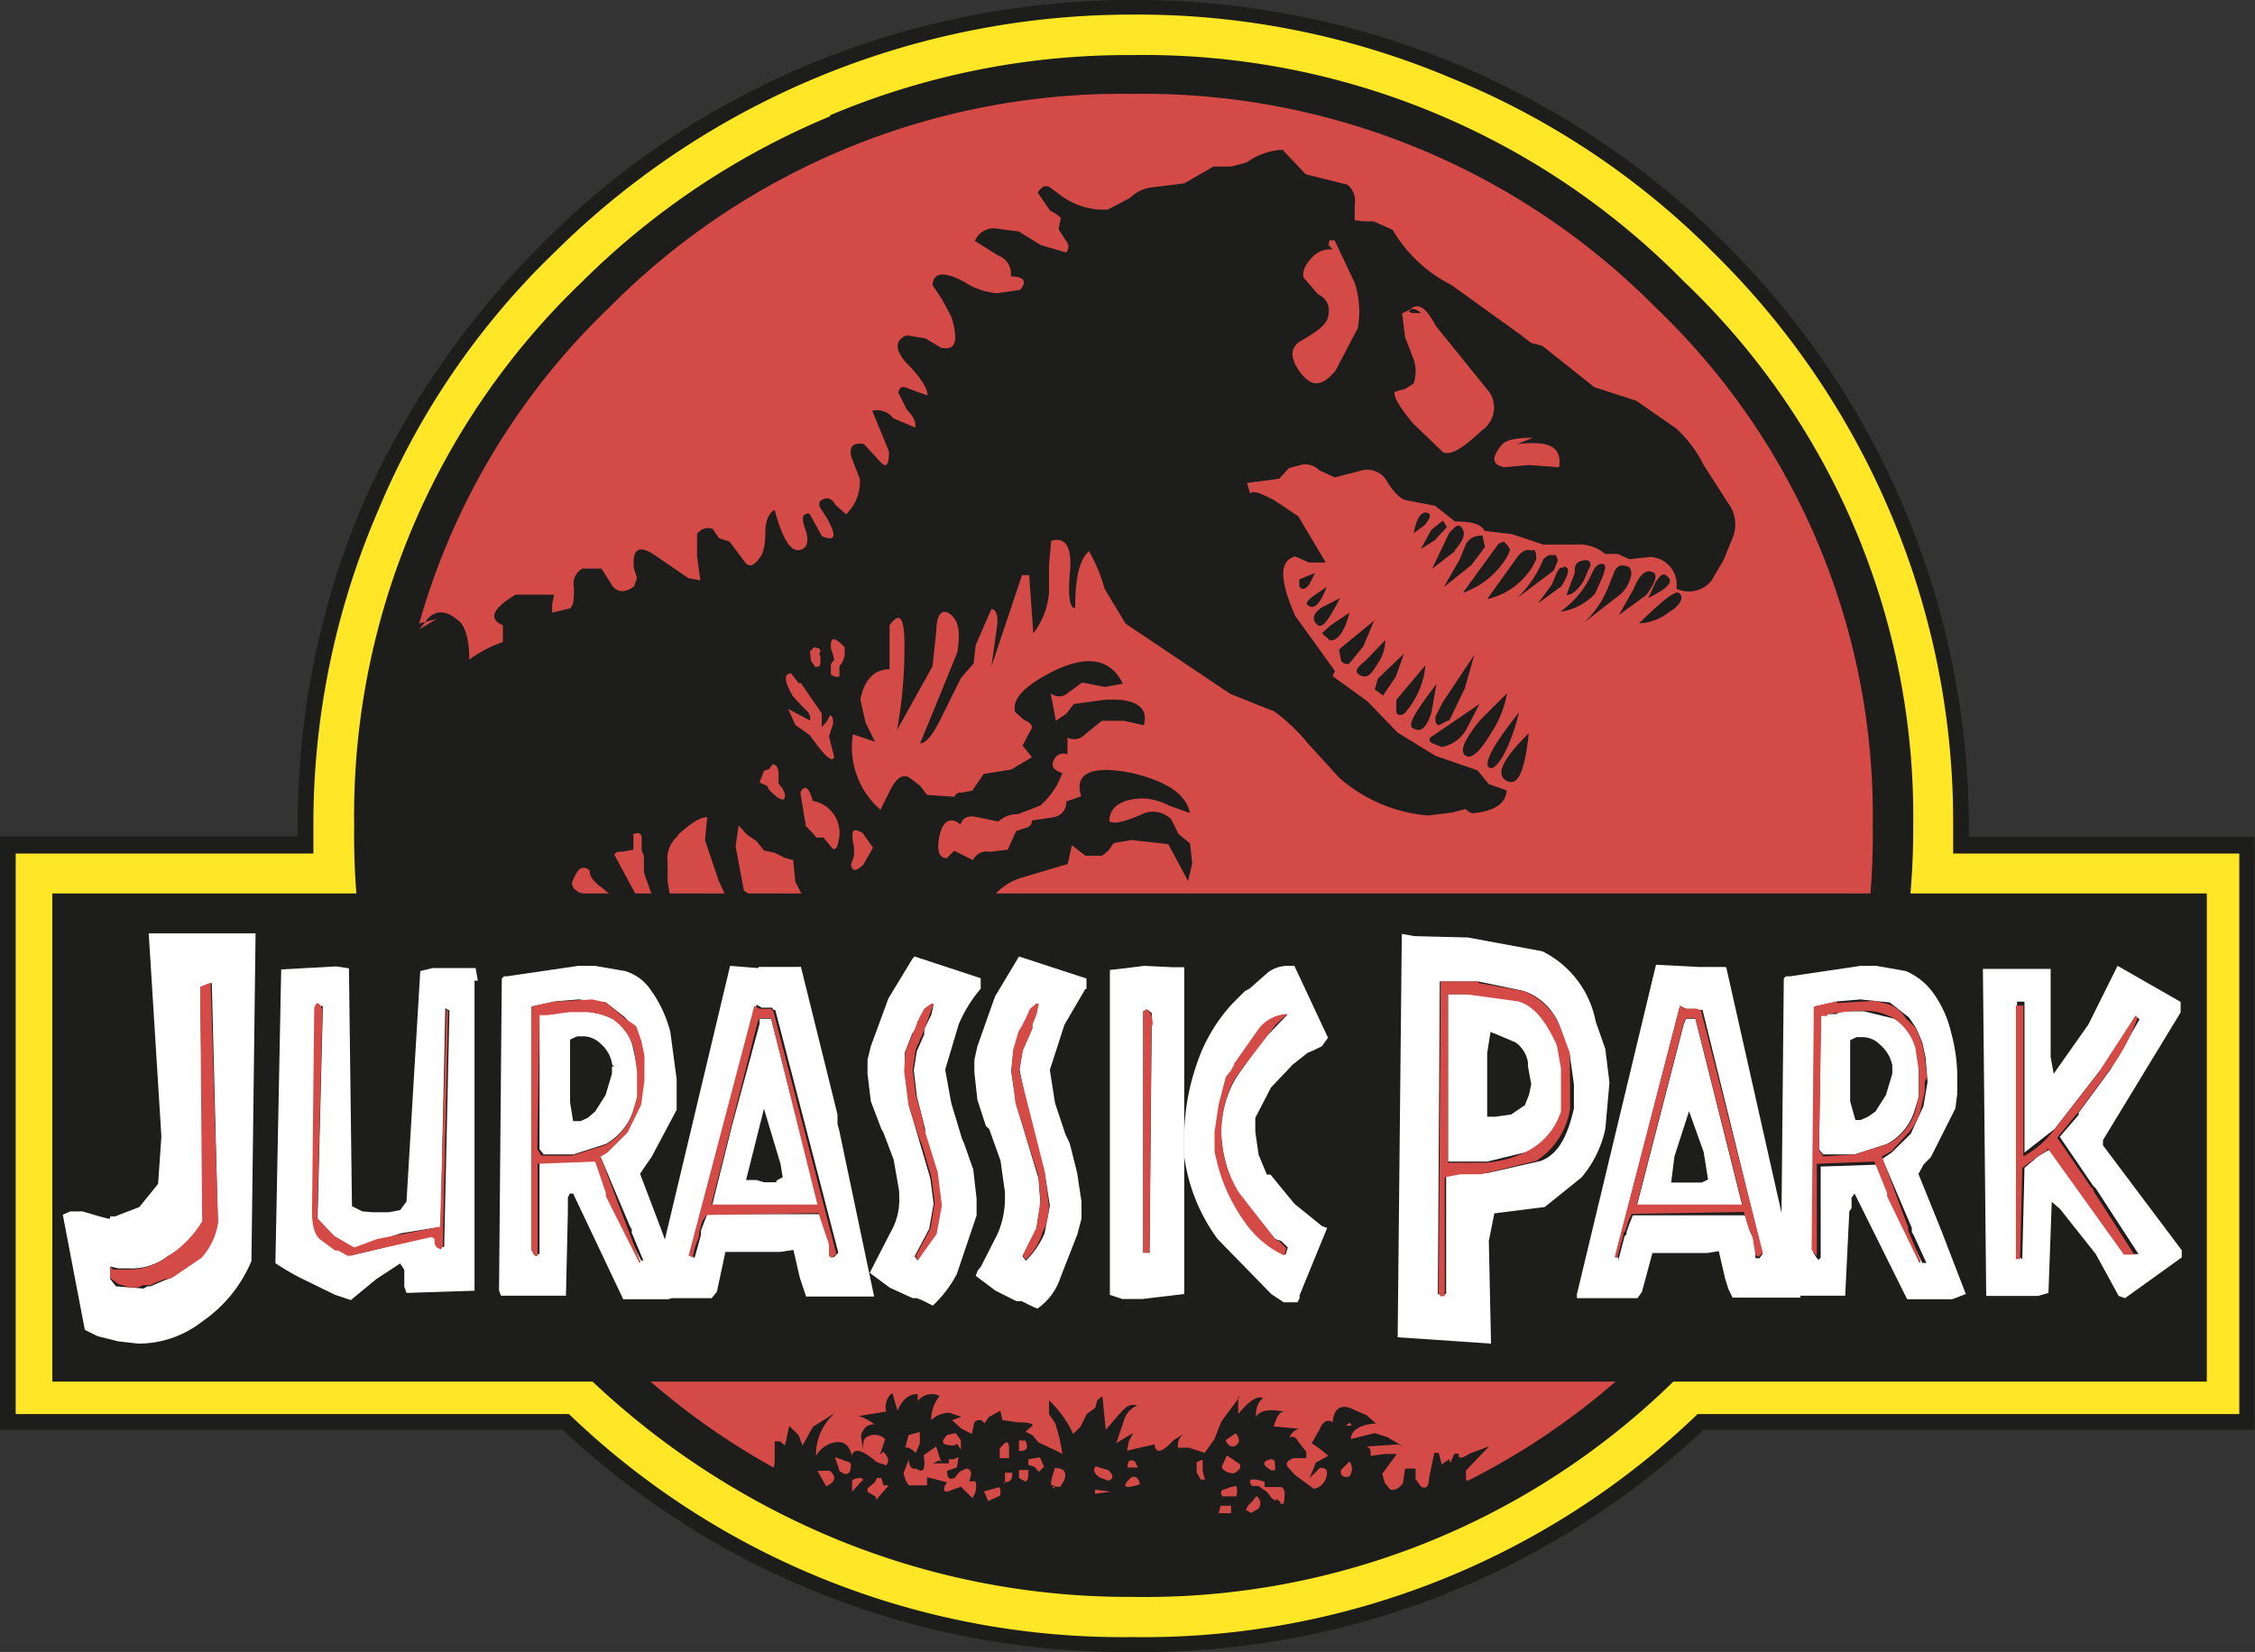 <svg xmlns="http://www.w3.org/2000/svg" width="81.88" height="60" data-name="Calque 1" viewBox="0 0 81.88 60"><rect x="0" y="0" width="81.88" height="60" fill="#333333" stroke="none"/><g fill-rule="evenodd"><path fill="#1d1d1b" d="M41.13 0a30.65 30.65 0 0 0-11.8 2.36 29.6 29.6 0 0 0-9.62 6.47 31 31 0 0 0-6.55 9.51A29.83 29.83 0 0 0 10.81 30v.38H0v21.55h20.43A29.84 29.84 0 0 0 41.13 60a29.76 29.76 0 0 0 20.73-8.07h20V30.4H71.49V30a29.87 29.87 0 0 0-8.87-21.17A30.31 30.31 0 0 0 41.13 0"/><path fill="#ffe727" d="M41.13.53a29.76 29.76 0 0 0-21 8.64 27.91 27.91 0 0 0-6.39 9.35A28.74 28.74 0 0 0 11.38 30v1H.57v20.36h20.09a29 29 0 0 0 20.47 8.1 29 29 0 0 0 20.51-8.1h19.67V31H70.92v-1a28.71 28.71 0 0 0-2.32-11.47 29.18 29.18 0 0 0-6.39-9.36 28.7 28.7 0 0 0-9.48-6.32A29.24 29.24 0 0 0 41.13.53m-11 3.66a27.82 27.82 0 0 1 11-2.19 27.47 27.47 0 0 1 20 8.21A26.83 26.83 0 0 1 69.47 30a27.49 27.49 0 0 1-2.21 10.9 28.94 28.94 0 0 1-6.09 8.87A27.42 27.42 0 0 1 41.12 58a27.87 27.87 0 0 1-11-2.2 29 29 0 0 1-9-6 27.78 27.78 0 0 1-6.08-8.87A26.74 26.74 0 0 1 12.86 30a26.83 26.83 0 0 1 8.29-19.78 28 28 0 0 1 9-6Z"/><path fill="#d44a47" d="M68 30a25.51 25.51 0 0 0-7.88-18.83 26.19 26.19 0 0 0-19-7.76 26.19 26.19 0 0 0-19 7.76A25.51 25.51 0 0 0 14.26 30a25.57 25.57 0 0 0 7.88 18.79 26.09 26.09 0 0 0 19 7.77 26 26 0 0 0 19-7.77A25.52 25.52 0 0 0 68 30"/><path fill="#1d1d1b" d="m45 50.75-.65.88-.26.65-.35.49-.57-.19h-.38v.07a.52.52 0 0 1 .19-.57l-.37.23c-.42.46-.65.5-.69.15l-1 .23.07-.34.16-.31-.62.38.27-.79a.84.84 0 0 1 .49-.58c-.19-.07-.38 0-.61.27l-.53.61-.12-1.22-.19.15-.07.27-.31.23-.23.46-.26.26a4.07 4.07 0 0 0-.88-1.22v.5l.23.34.15.53.11.58-.15-.08-.72-.34-.23-.27-.24-.12.26-.23c0-.07-.19-.11-.53-.11l-.57-.08-.08-.34-.42.23-.15.23-.11-.12c-.15 0-.23 0-.27.12l-.08.38-.38-.19-.34-.31.34-.12-.45-.15a1 1 0 0 0-.65.27 1.41 1.41 0 0 1 .31-.88.65.65 0 0 0-.8.19v-.26c-.27 0-.54.15-.73.61l-.19-.65a.66.66 0 0 0-.22.68l-1 .16a1.89 1.89 0 0 1 .57.3c-.26 0-.41.15-.49.42l.08.5c0-.27 0-.42.22-.5a.54.54 0 0 1 .58.12l-.19.57.12-.11c.19.19.23.34.11.49l-.34-.11c-.53-.46-.84-.54-.91-.23-.08-.38-.27-.53-.57-.5a1 1 0 0 0-.73.5 2 2 0 0 1 .69-1.56l-.8.5-.38.68-.14-.37-.34-.34-.16.71-.18-.15h-.19v.5c0 .3 0 .49-.11.53l-.62.11-.07.16.53.53 1.64.72 2.16.65 1 .45 1.49.5 2.62.57L39 57a3 3 0 0 1 1.1.38c.5.27.84.38 1.07.31l4.56-.49 3.27-.7a2.84 2.84 0 0 0 1-.5 3.17 3.17 0 0 1 1.07-.5h1.14l.76-.31c.15 0 .19-.12.23-.31s0-.26.15-.26h.38c.34-.07.31-.34-.19-.68l-.31-.19v-.34l.84-.88-.72.27c-.27.19-.42.19-.38 0h-.16l-.15.34-.04-.14-.27.19-.11-.42h-.16l-.19.91c0 .31-.11.42-.3.31l-.19-.27v-.38h-.38l-.08.53c-.15.19-.27.27-.46.23l-.19-.23-.1-.34.53-.72h-.45l-.5.07c0-.19 0-.3-.15-.34l1.14-.08.19.08-.57-.34-.46-.15-.87.22c0-.3.3-.53.91-.57l-.34-.3-.62-.27c-.38-.11-.57.08-.61.53-.15-.11-.34-.07-.46.23l-.3.53a4.54 4.54 0 0 1 .6.46l-.45.24-.23.57.38-.38c.23 0 .3.11.23.34s-.27.42-.46.42l-.68-.5-.27-.3c-.08-.12 0-.23.23-.31h.45v-.23l-.3-.38a.24.24 0 0 0-.31-.15.58.58 0 0 1 .34-.31l-.91-.08c.11-.38.23-.57.42-.53-.53-.11-.92-.08-1.07.19 0-.34.08-.57.27-.68-.19-.12-.5.07-.91.57v-.65Zm-3.68 2.55h-.38c0-.23.07-.31.26-.23Zm-.27.38c.15-.11.31 0 .34.23-.57.19-.68.09-.34-.23m-1.29.57v-.15l.57.08-.53.07Zm0-1 .49.15c.19.19.19.31 0 .38l-.3-.11c-.23-.15-.27-.27-.16-.42Zm5.13-1.18c.11.19.15.3 0 .42s-.34 0-.38-.19l.34-.23Zm0 1.9a.62.62 0 0 1 0 .38h-.5c-.07-.11-.07-.19 0-.23l.31-.11Zm.84 0h-.27c-.19-.26 0-.3.46-.15v.19H46.49c.16 0 .19.23.12.61h-.12v-.07l-.15-.12v.08l-.15-.08-.19-.25-.27-.18Zm.57-.57v.08zh-.15c-.31-.19-.31-.31-.08-.38s.23.07.23.34Zm-2.82-.31.19-.07v.41l.08.31h-.15l-.15-.26v-.35Zm1.33.42c-.26 0-.41-.11-.45-.23l.19-.42.46.31c.07.12 0 .23-.2.34m-.11 1.18v.27h-.45l.07-.27Zm.61 0 .16-.16.15-.19a.31.31 0 0 1 .07.46l-.26.15-.19-.11zM34.51 53h.11l.19-.08-.07.38-.35.12c0 .26.08.34.27.26l.19-.23.23-.11c.19 0 .23.19.11.46h.23a.73.73 0 0 1-.11.61l-.42-.41-.5.18c-.15 0-.15-.15 0-.34l-.73-.19v.3H33l-.12-.19-.07-.26.19-.5c0 .27.12.38.27.34.27.19.34 0 .27-.49l.45-.31.19.57-.07-.07-.23.11h.57V53Zm.15-.5c-.46 0-.53-.11-.27-.38l.31-.07.19.26v.34l-.12-.19h-.08Zm-1.26-.07-.15.34c-.11-.11-.26-.23-.38-.19l.12-.46.41-.11zm-1.9 1.75v-.12l.27-.23.07-.15H32l.08.27h.19l-.46.53v-.11zm-.18-.42-.38.42v-.38c0-.08.19-.12.34-.12h-.07c.07 0 .11 0 .15.12Zm-.58-.68c.12 0 .19.11.15.19 0 .3-.19.34-.41.15l-.16-.5zM37 52.7v-.38h.23c.11.23.08.38-.19.38Zm0 1v-.31h.34c0 .27 0 .38-.11.42l-.23-.13Zm.57-.42-.23-.08V53l.42-.07.15.34-.19.19Zm.73.68c-.12 0-.16 0-.12-.22l.12-.42c.34 0 .45.15.34.45l-.14.23h-.3l.08.07Zm-2-1v-.34c.23-.31.34-.31.34 0v-.08V52.96Zm0 1.07a.39.39 0 0 1 0 .3l-.42.19-.15-.35.53-.15Zm.19-.16v-.38h.27c-.01.24-.04.35-.35.35Zm-6.51.08-.3-.53h.45c.27.23.19.42-.15.57Zm18.84-2.13.19-.15.07.11h-.22Zm.18 1.26a.45.45 0 0 1 0 .54c-.19.07-.34 0-.31-.23zM46.57 5.44a2.4 2.4 0 0 0-1.3.46l-.57.15h-.64L43 6.66l-1.21.15a1.35 1.35 0 0 0-.76.38l-.8.42a2.58 2.58 0 0 1-1.68-.49l-.42-.31c-.19-.12-.34 0-.45.19l.45.65.2.11.19.15-.08.42.27.42a.31.31 0 0 1 0 .42l-.92-.27-.79-.49-.91-.12a.75.75 0 0 0-.69.46l.84.53a.69.69 0 0 1 .46.76c.49 0 .6.19.34.49l-.84.12a2.53 2.53 0 0 1-1.2-.42q-1.08-.57-1.14.12l.35.53.34.64c.26.88.15 1.22-.38 1.11l-.57-.34-.69-.11c-.42.19-.42.53 0 1 .57.57.8 1 .76 1.18l-.67-.24c-.23-.11-.34-.08-.38.15l.31.61c.22.23.34.42.3.65l-.8-.34a.73.73 0 0 0-.76-.27l.61 1.48c0 .5-.11.61-.31.38l-.6-.65c-.38-.07-.54.08-.46.46l.31.8a1.62 1.62 0 0 1-.5 1.29l-.38-.34c-.11-.19-.23-.27-.38-.23s-.26.11-.19.31l.27.42c.34.64.31.83-.19.64l-.46-.83c-.26 0-.3.15-.15.57s.08.72-.23.76-.61-.42-.88-1.46c-.23.12-.34.42-.34.84s-.08.76-.19.88c-.23.34-.42.38-.57.15l-.54-.72-.38-.12-.23-.34a.48.48 0 0 0-.57.19v.8l.12.88L25 21l-1.29-.88c-.54-.34-.76-.15-.69.53l.11.34-.11.31c-.31.23-.57.23-.77 0l-.41-.65h-.69a.63.63 0 0 0-.31.69c0 .38 0 .65-.15.76l-.64.15v-.31l.07-.34h-1.4c-.84.5-1 .88-.46 1.11v.61a4.42 4.42 0 0 0-1.22.64c0-.83-.19-1.29-.42-1.44-.45-.38-.87-.38-1.18.07l.42-.11-.64.38.22-.27a1.69 1.69 0 0 0-1.1.73l-.46 1.94.19.95-.49 3a2.08 2.08 0 0 0 .23 1.3.75.75 0 0 1 .11.87c-.26.76-.26 1.26-.07 1.45l.49.27.72.11c.46-.11.73-.11.88 0a12 12 0 0 0 4.45 1.56l3.5-.23 2.66.08 1.56-.35h1.1l1.64-.41 3.5-.27.95-.23.65-.64a2.08 2.08 0 0 1 1.14-.84l1.68-.5.15-.68.49.38h.61l.23-.19.19-.27.65-.11 1.33.15.72 1.34.15-.64-.08-.73-.42-.34-.26-.53a.94.94 0 0 0-1.14-.15c-.54.22-.92.34-1.11.22 0-.53.46-.83 1.26-.83a2.22 2.22 0 0 1 .91.26l.76.27c-.15-.69-.83-1.14-2.09-1.45-1.48-.3-2.13 0-1.86.84l-.54.19a.55.55 0 0 1-.45.57l-.8.12c0 .15-.08.22-.19.26l-.38.12-.31.68-.65.08a.54.54 0 0 0-.61.3l-.68-.34-.27.27c-.3 0-.38-.31-.26-.84s.41-.68.76-.38c.07-.27.3-.34.61-.27l.76.16a1 1 0 0 1 .72-.27l.8-.31a2.76 2.76 0 0 0 .8-1.18c-.31-.11-.42-.26-.31-.45a.37.37 0 0 1 .5-.23v-.61a.54.54 0 0 0 .64-.12l.61-.49h.8l.72.16c.19-.65-.3-1-1.44-.92l-1.1.15-.27.35-.38.26-.19-1a.47.47 0 0 0 .61 0l.53-.39.84.16.64-.12c-.49-1-1.48-1.1-3-.19-.76.46-1 .84-.91 1.22l.3.27c.23.11.31.19.31.3l-.34.65.34.42-.75.45-1 .16-.42.61-.38.07a.22.22 0 0 0-.26.15l-1-.07-.26-.34-.4-.3c-.27-.12-.46.07-.65.42l-.38.76a3 3 0 0 1-1-2.74l.8.27-.34-.69-.19-.84c.15-.76.53-1.1 1.06-1.1v-1.6c.38-.53.54-.26.54.69a16.58 16.58 0 0 1-.27 3.12l1.29-2.32.14-1.3c0-.6.23-.83.53-.57s.34.65.23 1.37L33.41 27c.19 0 .45-.26.8-1l.68-1.37.46-.53.08-.68.57-1.3c.19 0 .26.31.19.72L36 24.2l1.11-3.31h.26l.15 2.11a2.76 2.76 0 0 0 .57-1.48v-1l.08-.88c.53-.15.76.23.68 1.14s0 1.33.19 1.3c0-1.07.15-1.75.5-2.06a5.71 5.71 0 0 1 .57 1.37l.76 1.26 3.8 2.55 1.6.64A6.55 6.55 0 0 1 47.49 27l1.14 1.25a5.59 5.59 0 0 0 3.23 1.37l.88-.11.45-.12s.08 0 .11.08l.15.07c.8-.07 1.22-.34 1.26-.83l-.65-.23-.41-.5-1.53-.53-1.37-.84-1.1-1.14-1.26-.91.08-.19-1.44-2c-.58-1.33-.58-2 0-2.16l.5.22h.61l-1-1.68-.84-.56c-.49-.27-.8-.39-.91-.27l-.11-.38 1.17-.15.35-.39.42-.11a.69.69 0 0 1 .68.19l.57.26 1-.26a.82.82 0 0 1 .92.45c.22.34.45.61.72.65l1 .19.72.57c.57 0 .95.08 1.07.34l1 .12 1.14.38h1.18a1.45 1.45 0 0 1 1.06.34h.46l.42.19.76-.08a1 1 0 0 1 .95 1.15 1.06 1.06 0 0 0 1.26-.27l.45-.76.31-.76a1.29 1.29 0 0 0-.15-1.33l-.88-1.37a4.49 4.49 0 0 0-1-1.33l-1.44-1-1.53-.5-1.89-1.5-.41-.11-.35-.27-2.54-1.83a5.14 5.14 0 0 1-2.13-2l-.69-.31h-.34L49.19 8v-.57a.76.76 0 0 0-.26-.72l-1.52-.38Z"/><path fill="#1d1d1b" d="M51.86 18.64c-.23-.11-.42.15-.53.73l.41-.31c.19-.23.23-.38.12-.42M52.54 19.14l-.15-.23-.42.34-.38.69.5-.31zM52.81 20c.34-.38.42-.64.27-.83s-.27 0-.46.19l-.62 1.3.84-.65ZM53.83 19.45c-.34 0-.53.15-.61.34l-.22.53-.57 1 1-.8.49-.65ZM54.41 19.75l-1.29 1.78a3 3 0 0 0 1.63-1.36l.08-.2-.08-.15-.15-.15zM55.62 20c-.19-.07-.38 0-.61.35L54 21.76a2.58 2.58 0 0 0 1.78-1.44c0-.19 0-.31-.11-.35ZM56.49 20.16h-.26l-.19.15a4.09 4.09 0 0 1-.95 1.41l1.33-1 .15-.38ZM56.77 20.62h-.12l-.11.15-.19.46-.5.68.84-.61c.31-.49.31-.72.08-.72ZM57.75 20.51c0-.19-.19-.19-.38-.12s-.19.23-.19.42l-.3.8c.19 0 .38-.15.61-.49l.27-.61ZM58.25 20.51c-.11-.08-.31 0-.42.26a3.42 3.42 0 0 1-1.18 1.45 2.12 2.12 0 0 0 1.26-.65c.3-.64.45-.99.34-1.06M59.12 20.58c-.22-.07-.38-.07-.49.16l-.23.57a3.51 3.51 0 0 1-.87 1.29l1.29-1a1.23 1.23 0 0 0 .38-.6c.08-.23 0-.38-.08-.42M60 20.78c-.23-.12-.49.11-.68.61l-.54.95 1-.73c.35-.49.42-.76.23-.83ZM59.85 21.72c.68-.34.91-.57.72-.76s-.27-.07-.46.19ZM61 21.57c-.12-.19-.57.19-1.49 1.07a1.86 1.86 0 0 0 1.11-.42c.38-.22.52-.5.38-.65M55.51 26.63c-.88.88-1.18 1.41-.88 1.68.46.34.73-.23.88-1.68"/><path fill="#1d1d1b" d="M55.16 25.87c-.91 1.14-1.29 1.83-1.1 2s.69-.4 1.1-2M53.19 27.43c.23.19.57-.15 1-.88a3.72 3.72 0 0 0 .53-1.37l-1 1c-.53.68-.72 1.06-.53 1.25M52.35 27.13a1.28 1.28 0 0 0 .92-.69l.45-.87-1.67 1.14c-.15.08-.19.15-.08.27zM52.62 26.18l.57-1.18.34-1.21-1.14 1.71-.27.53c0 .19 0 .27.12.31l.38-.19ZM51.29 26.44c.3.19.49 0 .68-.53l.19-1.07c-.76 1-1.06 1.49-.87 1.6M51 25.91a3.07 3.07 0 0 0 .76-1.75l-1.06 1.26v.41c.02.17.17.17.3.08M50.68 24.58l.3-.84-.95.91-.11.39.3.22zM50.3 23.25l-.73.76c-.34.26-.41.42-.15.53s.38-.08.62-.46a1.51 1.51 0 0 0 .26-.83M49.92 22.52l-1.3 1.07.08.42c.11.11.23.15.31.07l.49-.6.42-1ZM48.24 23.25c.31.07.57-.27.76-1l-.68.46L48 23l.26.23ZM48.66 21.72l-.68.35c-.31.23-.35.42-.16.61s.42-.16.84-.96M47.52 22c.19.15.42-.07.65-.68l-.5.34c-.19.15-.3.27-.15.34M47.56 21.19l.19-.38-.57.23v.27c.11.15.27.07.38-.12"/><path fill="#d44a47" d="m48.24 8.9.15.16a.88.88 0 0 0-.72.26c-.3.31-.38.53-.34.76l.53.61a.63.63 0 0 1 .38.69c0 .38-.38.64-1 1-.41.23-.41.65 0 1.18s.8.46 1.26-.11l.8-1.53a3.3 3.3 0 0 0-.12-1.67l-.72-1.52h-.19ZM51.17 11.3l.08-.08-.34.16.11.87.31.8a1.38 1.38 0 0 1 0 .88l-.3.19-.38.11c-.08.11.11.49.65 1.14l1.1 1.06c.31.12.76-.19 1.41-.8a1 1 0 0 0 .26-1.4l-1.94-2.4c-.34-.65-.61-.84-.92-.61.12 0 .23 0 .38.15h-.34l-.11-.07ZM55.09 16.13l.57-.23c-.61 0-1 .08-1.14.27-.38.46-.34.72.11.8l.88-.08 1.1.08c.12-.76-.38-.97-1.52-.84M29 24.81l-.27-.35c-.27 0-.27.27.07.84l.39.42c.19.15.26.3.22.45l-.79-.42.26.58.53.38c.54.76.8 1 .88.79l-.19-.76.15-.45c0-.15 0-.27-.11-.31l-.12.23-.18.2v-.5l-.76-1.1ZM28.27 28.12c0-.27-.12-.38-.23-.35l-.11.16-.19.07-.16.42.27.12.08.15c.41.42.6.45.57.15l-.08-.19-.15-.19ZM29.52 29.11c-.15-.54-.3-.61-.45-.35v.08l.19 1.16.26.27.12.15h.26l.31.38c.11.11.19 0 .23-.23a1.18 1.18 0 0 0-.91-1.48ZM31.24 30.21c-.31-.15-.34 0-.23.57v.31l-.11.31q.06.39.45 0l.35-.61-.38-.54ZM28.88 32.03l-.08-.79-.3-.08-.38-.19-.38-.08-.27-.34-.34-.23-.31-.34-.11.76.3 1.6.76.57.57.11.77-.15.15-.11zM24.62 30.36a1.06 1.06 0 0 0-.38.95V32l.11.68.31.23H25l.23.15 1.1-.07.19-.08-.42-.91-.5-1.48.08-.84c-.27 0-.61.23-1.07.65ZM23 30.32v.54l-.38.07c-.15 0-.27 0-.31.12l.84 1.56.46.41.38.27v-.23l-.08.12-.53-1.49v-.61l-.08-.19v-.45c0-.19-.15-.23-.34-.12ZM20.85 31.88c-.15.23-.08.38.19.54l.84.26.64.12-.64-.54c-.31-.22-.5-.45-.46-.64-.23-.19-.42-.12-.57.26M30.67 23.78v-.27l-.15-.15c-.23-.19-.31-.19-.35 0v.19l.08.23c0 .08.08.19 0 .23l-.08.11v.38l.15.08h.16v-.38l.11-.15.08-.23ZM29.75 23.55l-.19-.04-.15.15.04.35.11.15.04.07.15-.03.04-.12v-.22l-.04-.12.04-.08z"/><path fill="#1d1d1b" d="M80.13 50.18V32.45H1.9v17.73z"/><path fill="#fff" d="m5.74 43-.68.84-.88.34H4v.08h-.08l-.31-.08L3 44h-.45l-.27.12.8 4.18.46.23.76.19.72.08a3.74 3.74 0 0 0 2.32-.8 5 5 0 0 0 1.79-2.2l.15-11.9H5.4l.46 7.38zm1.53-7.15.42-.15.22 8.71a2.85 2.85 0 0 1-.6 1.26l-1 .68-.15.08-.16.06-.54.23h-.1l-.15.08-1-.08-.21-.27V46l.31.07h.38a2.16 2.16 0 0 0 1.41-.45 3.05 3.05 0 0 0 1.29-1.3ZM17.35 35.62l-.08-.46h-1.56l-.45.11-.5 8.37-.23.31-.41.08h-.58l-.38-.03-.38-.19-.11-8.64-.46-.07-2 .11L10 45.88a9.44 9.44 0 0 0 .92.54l1.25.61.57.19.92-.76.87-.57.15.23V46.73l.08.23 2.47-.08V35.62Zm-1.18 1 .15.08-.19 8.48v.11h-.15l-.07-.16v-.19l-.12-.07-3 .72-.46-.19-.61-.42c-.19-.15-.27-.45-.27-.91v-7.38l.08-.15h.19v.15l-.19 7.57.61.69.72.38 1.72-.54 1.42-.23ZM23.7 36.07a1.72 1.72 0 0 0-1-.8l-1.1-.19H21l-2.59.38h-.11l-.08.08-.1 11.33.07.19h2.36l.07-3.06v-.5l.07-.15h.12l1.82 3.84H24.27l.49-.19-.34-1.22-.42-1.15-.76-2 .42-.61.91-1.71V39.2l-.23-1.72a4.62 4.62 0 0 0-.65-1.44Zm-4.41.49.88-.19.83-.07 1 .11.68.53.35.38.19.54.11.57v.87l-.12.88-.49 1-.68.68-.24.14 1.06 2.51.08.15v.12l.42 1h-.08l-1.18-2.36v-.11l-.46-1.14-2.05.07v3.31h-.12l-.07-.08v-8.91Z"/><path fill="#fff" d="M20.16 36.83H19.59v4.91l.15.19h1.07l1.19-.38a2.19 2.19 0 0 0 1-1.22l.16-.49v-1l-.16-.71a1.68 1.68 0 0 0-.75-1.13 3 3 0 0 0-1.1-.27h-.72l-.27.07Zm2.06 1.9V39l-.23.77-.38.6-.27.23-.26.12h-.27l-.11-.68v-2.28l.26-.12h.23a.91.91 0 0 1 .62.27 1.23 1.23 0 0 1 .42.76l.07.08ZM27.51 35.16l-1-.08L23.67 47V47.15h2.17l.19-.23.31-1.45h1.98l.49-.07.23 1 .23.69h2.47l-1.26-6-.07-.27v-.34l-1.33-5.37-.08.01h-1.44Zm.57 1.52h.07l2.29 8.82-.16.16h-.07l-.08-.42-.34-1.14h-4.11l-.23.6v.16l-.23.83-.08-.07 2.33-9.13.19.11h.38Z"/><path fill="#fff" d="M28 37h-.42v.19l-1 3.69-.73 2.93h3.88zm.19 5.94h-.45l-.27-.08h-.38l.65-2.59.6 2 .08.49-.23.12ZM33.21 34.74l-.07.07-.88 1.45-.64 1.74-.12.49V39l.12 1 .38 1 .07.12.38 1 .2 1.15v.19a2.31 2.31 0 0 1-.31 1.29l-.76 1.48.73.54.83.38h.15l.2.08.38.19a4.33 4.33 0 0 0 .87-1.14l.72-2.13v-.61l-.12-1.06-.34-.97-.07-.15-.39-1.3-.22-1.21.49-1.64a4.89 4.89 0 0 1 .8-1.3v-.38zM33.4 37l.16-.34.26-.19h.08l-.08.38-.26.53v.19l-.27.61-.11.69.11.95.3 1.18v.27l.42 1.3.15 1.21-.19 1-.65 1-.11-.15.53-1 .16-.91-.12-.92-.78-2.66-.15-1.21v-.69l.27-.69.15-.22.07-.27Z"/><path fill="#fff" d="M39.45 35.92v-.38l-2.45-.8-.87 1.45-.64 1.81-.11.49v.46l.11 1 .31.95.12.11.41 1.15.16 1.14v.23a3.21 3.21 0 0 1-.27 1.29l-.6 1.18-.12.15-.07.19.72.54.76.38h.19l.38.19.19.08a2.23 2.23 0 0 0 .84-1.14l.61-1.56.15-.57v-.61l-.16-1.06-.27-1.07-.15-.31-.38-1.14-.19-1.21.53-1.64.76-1.3Zm-1.82.53h.07l-.07.38-.15.38v.15l-.08.19-.27.61-.11.69.38 1.9.53 1.82.19 1.22-.19 1a3.14 3.14 0 0 1-.68 1l-.12-.16.5-1 .15-.91-.07-.91-.8-2.66-.19-1.22.07-.68.23-.69.11-.23.12-.26.15-.34.23-.19ZM41.55 35.08l-.64.08-.61.07v11.8l.45.15h.73L43 47V35.13h-.42Zm.12 1.6.15.11v.27l-.08 8.44h-.23v-8.78h.08Z"/><path fill="#fff" d="m46.91 38.69.57-.45.19-.08L48 38l.22-.31L47 35.08h-.19a1.22 1.22 0 0 0-.76.23l-.68.6-.17.09-.42.42a6 6 0 0 0-1.33 2.24 8.19 8.19 0 0 0-.45 2.85V42a6.54 6.54 0 0 0 1.21 3l1.95 2 .45.3h.5l.08-.15v-.11l1-2.44-.19-.07-1-.81-.87-1.06H46l-.3-.72-.12-.84v-.5l.57-1.1.72-.76Zm-1-1-1 1.41a3.94 3.94 0 0 0-.57 1.94 4.83 4.83 0 0 0 .66 2.37L46.3 45l.23.08.23.23-.08.26a3.88 3.88 0 0 1-1.41-1.18l-1-2-.11-.5v-.76l.11-1 .27-1 1.21-1.71a1.42 1.42 0 0 1 1-.57l-.84.87ZM57.94 37.1A3.6 3.6 0 0 0 56 34.55l-2.7-.5-1.95-.05-.45-.08-.15 14.65 3.39.23-.08-3.73.2-1 1.83-.23 1.33-1.07a4 4 0 0 0 .87-1.77l.15-1.68-.15-1.22zm-5.62-1.45h1.37l1.63.34a2.14 2.14 0 0 1 1.33 1.33l.35 1 .15 1.07V40.26c-.23 1-.57 1.68-1.22 1.91l-1.93.44h-.91l-.58.11V47h-.3v-.11l.07-11.26Z"/><path fill="#fff" d="M53.27 36.11h-.69v6.08H54l1.56-.38a3.09 3.09 0 0 0 1.22-1.48v-1.56l-.15-.8c-.39-.88-.8-1.45-1.41-1.64l-1.9-.26Zm.73 1.33.3.11.73.31a1.11 1.11 0 0 1 .45.72v.15l.12.65-.08.38-.15.38-.5.34-.57.08H54v-2.31l.12-.76ZM62.59 35.12H61.66l-1.53-.08L57.26 47v.15h2.2l.16-.23.38-1.41h2l.41-.07.23 1 .12.38.15.31h2.47l-2.7-12Zm-1 1.56H61.82L64 45.54l-.11.16h-.15V45.28l-.08-.31-.11-.23-.19-.6h-4.07l-.11.27-.12.34v.08l-.07.07-.23.88v-.11h-.12L61 36.53l.22.11h.35Z"/><path fill="#fff" d="M61.56 37h-.34l-.08.19-1.71 6.62h3.84zm-.76 5 .53-1.64.53 1.48.16 1-.23.11H60.68zM65 35.46h-.15l-.08.08-.11 11.33.08.19H67l.15-3.06.08-.12v-.38l.11-.15 1.91 3.84h1.63l.5-.19-.91-2.36-.81-2 .19-.35.26-.26.89-1.77.07-.54v-.49a6.13 6.13 0 0 0-.22-1.71 4 4 0 0 0-.65-1.45 2.36 2.36 0 0 0-1-.8l-1.07-.19h-.57zm.88 1.1.84-.19.83-.07 1.07.11.69.54.26.38.23.53.12.57.07.87-.15.88-.46 1-.69.68-.34.23 1.07 2.51v.15l.07.12.46 1H69.8l-1.14-2.36v-.07l-.46-1.14-2.09.07v3.31l-.08.08-.07-.08-.12-.19.08-8.82Z"/><path fill="#fff" d="M66.7 36.83H66.12l-.07 4.91.15.19h1.14l1.18-.38a2.06 2.06 0 0 0 1-1.22l.15-.49V38.5l-.08-.38a1.67 1.67 0 0 0-.81-1.12l-1.1-.27h-.76l-.22.08Zm.68.84h.23a.88.88 0 0 1 .64.26 1.35 1.35 0 0 1 .46.76V39l-.23.77-.38.6-.27.19-.27.12h-.19l-.19-.68v-2.22l.23-.11ZM76.89 35.08l-1.06 2.13L74.57 39l-.11-.61v-3.2H72l.12 11.88H74l.38-.11.12-3.31.3.26 1.3 1.64.83 1.52.23.08 2.06-1.48v-.26l-2.86-3.81v-.19l2.82-4.64v-.38Zm.65 1.83.15.11-1.06 1.83-1.15 1.56v.08l-.69.8 1.22 1.79.08.07 1.56 2.4h-.34l-2.78-3.88-.08.08-.15.07-.3.18-.49.42-.08 3.31-.11-.07h-.08v-9.28h.27v5.48l1.1-.86 2-2.58.19-.35Z"/><path fill="#d44a47" d="m7.65 35.69-.38.15.07 8.52a3.91 3.91 0 0 1-1.29 1.3 2.3 2.3 0 0 1-1.41.45h-.53L4 46v.41l.3.23.42.12H5l.19-.08h.27l.23-.11.31-.12h.16l.15-.08 1-.68a2.4 2.4 0 0 0 .61-1.3ZM16.21 36.64v-.08l-.23 8-2.28.44-.84.31-.72-.42-.62-.65.19-7.57-.07-.15-.08-.08h-.07l-.08.15-.08 7.41c0 .5.08.8.27 1l.57.42h.11l.15.08.19.11h.12l.23-.07 2.7-.61.11.07v.19l.08.12.15.07.07-.11.19-8.45v-.08ZM20.16 36.37l-.87.19v8.83l.07.15.08.08h.08v-3.35l2.09-.08.39 1.14v.12l1.18 2.35v.05h.08L21.8 42l.15-.07.15-.12.69-.68.49-1 .12-.88v-.91l-.11-.53-.19-.54-.39-.27-.71-.59-.5-.11-1.36.08Zm-.45.5h.15l.83-.11h.46a2.23 2.23 0 0 1 1.1.26 1.92 1.92 0 0 1 .77 1.1l.11.8v.92l-.15.53a2.1 2.1 0 0 1-1 1.22l-1.21.38h-1.11l-.15-.23.08-4.87ZM27.58 36.64l-.19-.11L25 45.62h.08l.08.08v-.08l.07-.31.16-.42v-.15l.11-.38.15-.23 4.07-.07.38 1.14V45.62l.11.07.16-.15-2.29-8.82-.08-.08Zm0 .34H28l1.68 6.77h-3.85l1.68-6.62ZM33.9 36.45h-.08l-.26.19-.19.34v.04l-.04.04-.08.23-.11.26-.27.65-.04.72.16 1.22.38 1.18.11.27.34 1.17.12.92-.16.95-.53.99.08.15.68-.95.19-1.03-.15-1.21-.49-1.57-.04-.3-.27-.95-.11-.92.11-.72.27-.61.04-.15.07-.15zM37.7 36.45h-.07l-.23.19-.15.34-.12.23-.15.26-.19.65-.07.72.15 1.22.83 2.62.08.92-.15 1-.5 1 .12.15a2.29 2.29 0 0 0 .61-1 2 2 0 0 0 .22-1l-.15-1.22-.93-3.68.15-.73.27-.61.07-.15v-.15l.15-.38.08-.38ZM41.59 36.68l-.08.04v8.78h.23l.07-8.18.04-.11v-.15l-.08-.27-.15-.15zM44.82 38.65l-.12.23-.19.23-.26 1-.15 1v.73l.12.49a6.35 6.35 0 0 0 1 2.09 3.59 3.59 0 0 0 1.41 1.18l.08-.26-.23-.23-.18-.11-1.3-1.67a4.08 4.08 0 0 1-.12-4.22l1.45-1.9.42-.38a1.36 1.36 0 0 0-1.07.57l-.88 1.25ZM53.68 35.65h-1.37L52.24 47l.07.08H52.46v-4.32l.57-.11h.76l2-.49a2.74 2.74 0 0 0 1.22-1.9v-.88L57 38.24l-.34-.92A2.35 2.35 0 0 0 55.32 36l-1.64-.3Zm-1 .46h.54l1.9.26c.57.16 1 .69 1.41 1.6l.15.84V40.37a2.5 2.5 0 0 1-1.22 1.44 3.9 3.9 0 0 1-1.56.42h-1.33v-6.12h.15ZM61.79 36.72l-.15-.08h-.46l-.18-.11-2.36 9.09.08.07.23-.84v-.07l.07-.08.12-.38.11-.23 4.07-.07.19.64.12.23.11.69.11.07.16-.15-2.25-8.82Zm-.57.26h.34l1.71 6.77h-3.84l1.71-6.62ZM66.7 36.37l-.84.19-.08 8.83.12.15.07.08v-3.35l2.09-.08.46 1.14v.12l1.14 2.35v.05h.07v-.08l-.45-1.1v-.11L68.33 42l.16-.08.19-.11.64-.69a2.11 2.11 0 0 0 .46-1l.11-.46v-.36l.08-.19-.08-.72-.11-.53-.23-.54-.34-.32a1.19 1.19 0 0 0-.69-.54l-.45-.11-1.37.08Zm-.35.46.92-.11h.38a2 2 0 0 1 1.1.26 1.92 1.92 0 0 1 .8 1.1l.12.8v.92l-.12.53a2 2 0 0 1-1 1.22l-1.19.38-1.16.07-.15-.23.08-4.87h.22ZM77.65 37l-.11-.11L76.17 39l-1.56 2a3.37 3.37 0 0 1-1.14 1v-5.48h-.27v9.28-.07h.15l.08-3.31L74 42l.34-.23v-.08l2.78 3.88h.38l-1.49-2.32-.01-.07-.08-.07-1.22-1.79.69-.84.07-.07 1.15-1.56a7.07 7.07 0 0 0 1-1.87Z"/></g></svg>